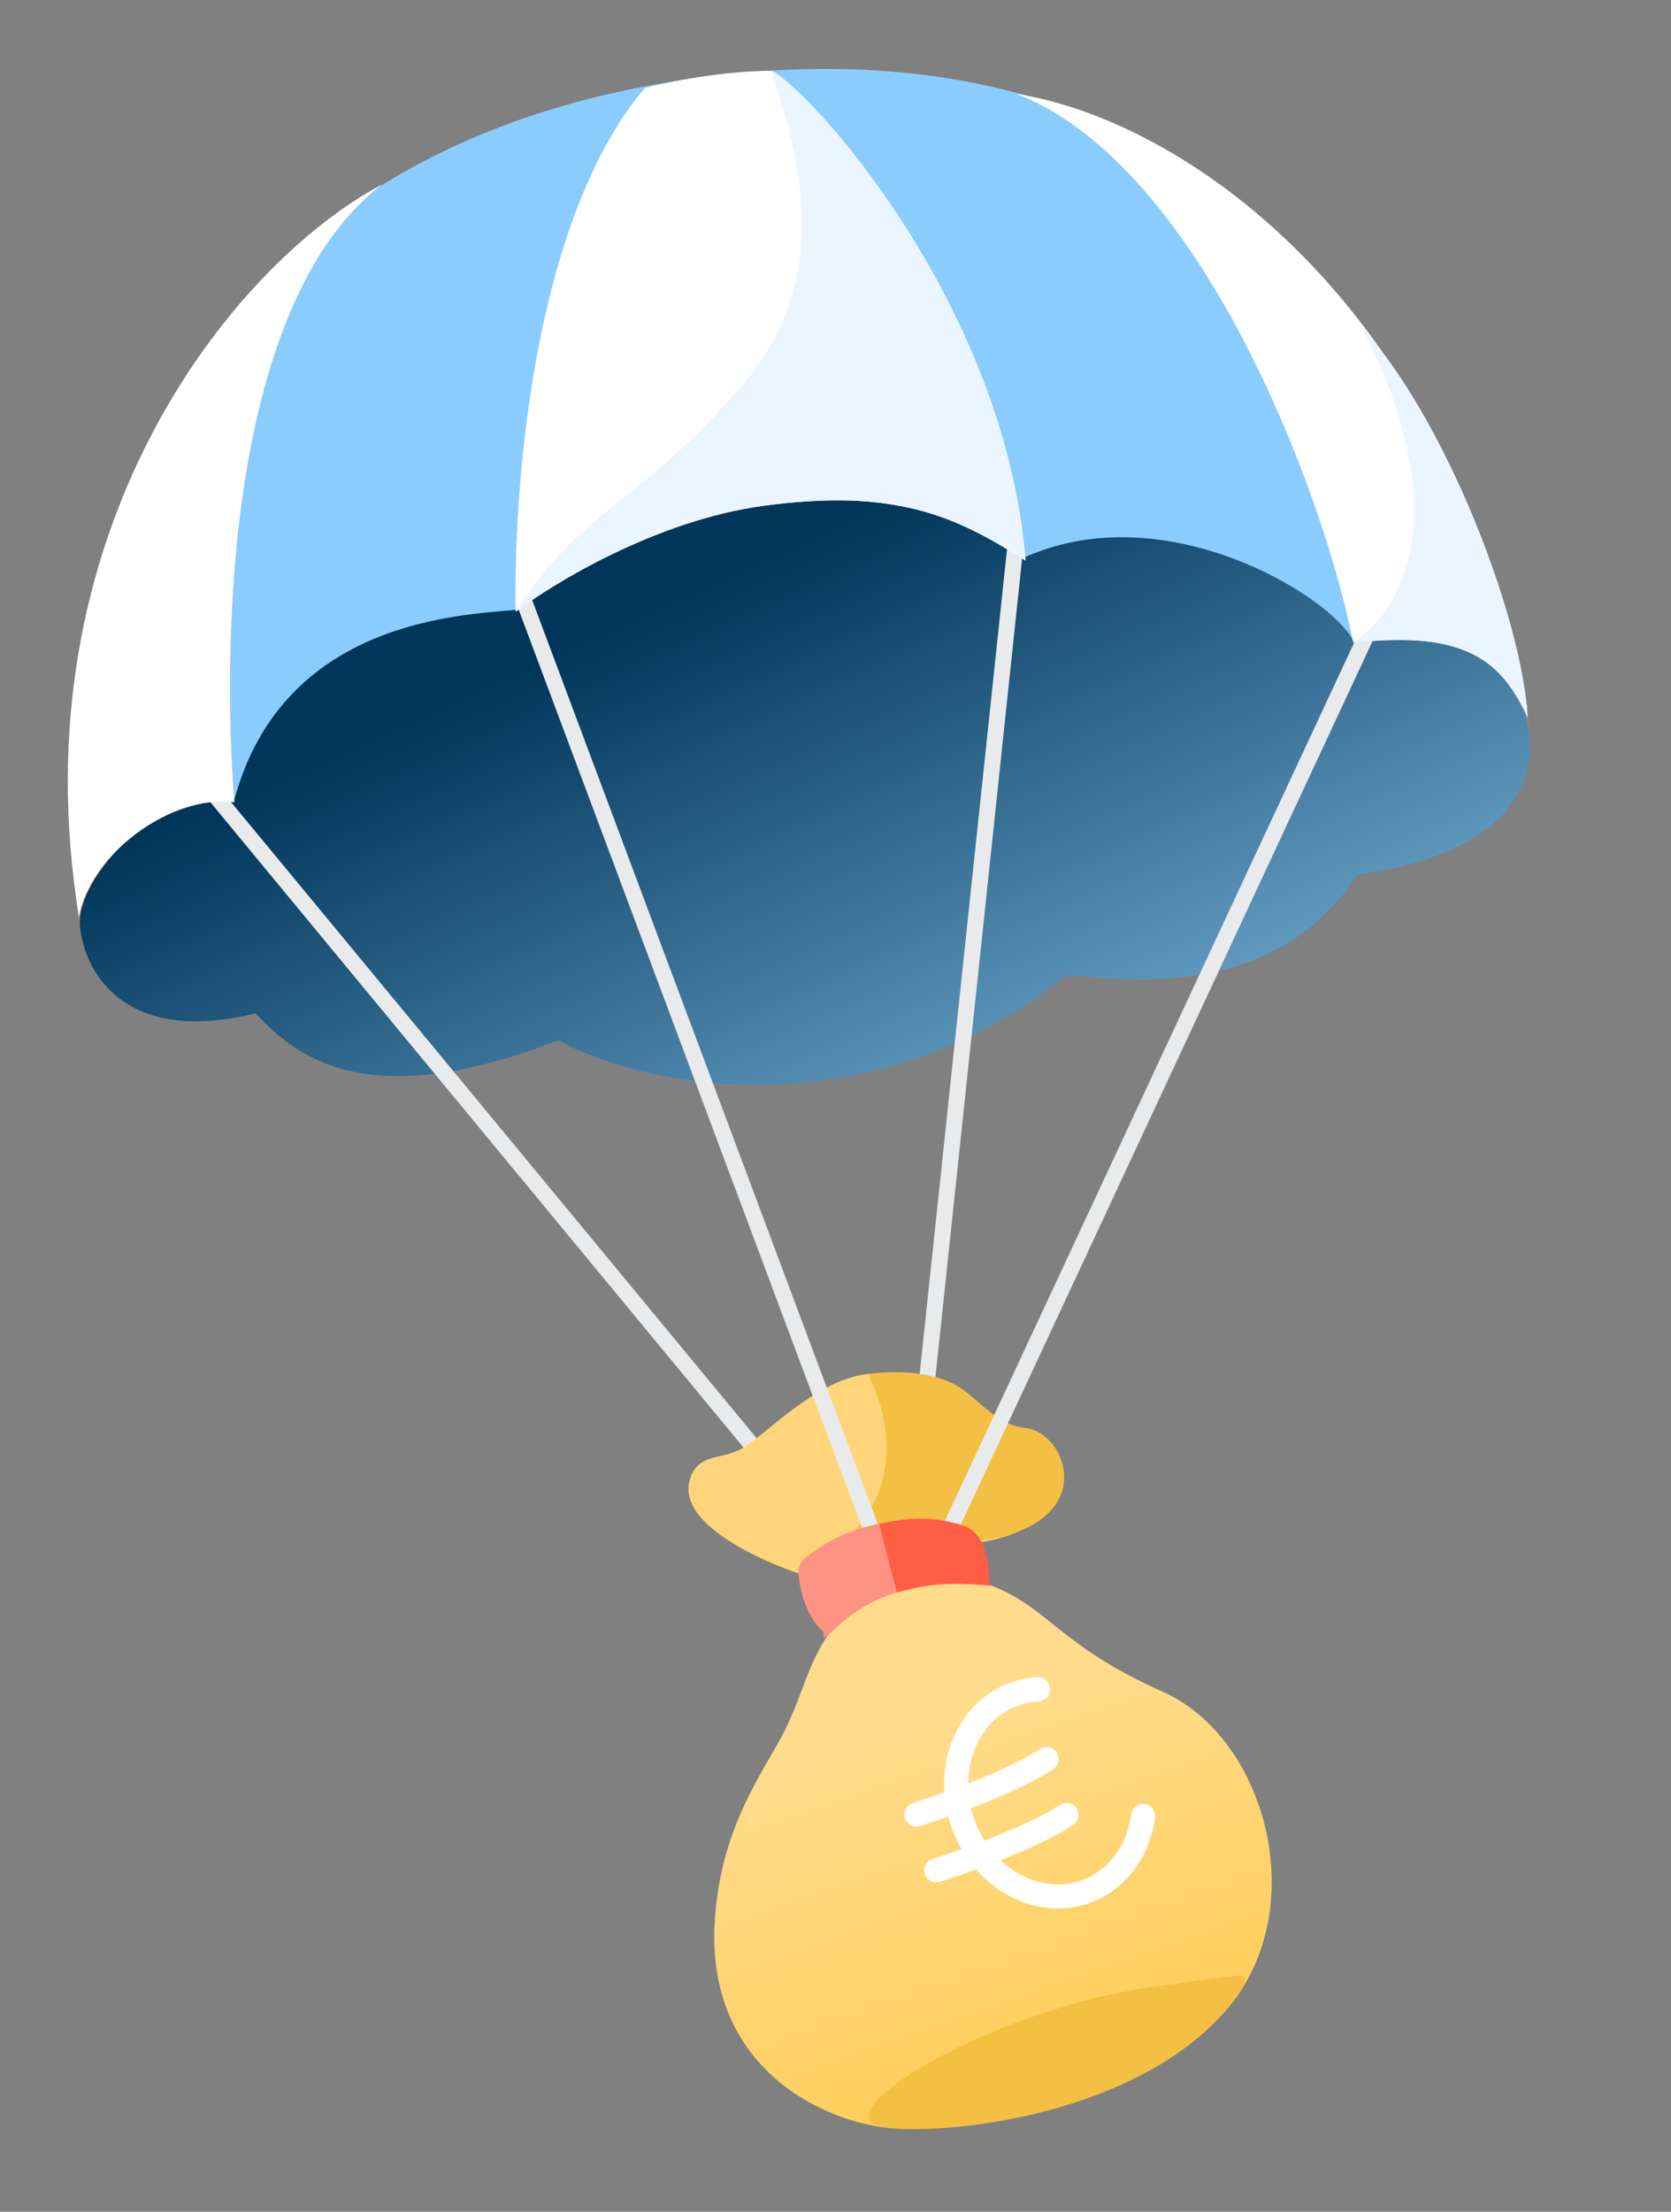 <svg width="130" height="172" fill="none" xmlns="http://www.w3.org/2000/svg"><rect width="100%" height="100%" fill="#808080" stroke="none"/><path d="M77.022 123.266c-5.466-1.233-9.55.958-11.606 2.648-2.35 2.462-2.79 5.474-4.33 8.597-1.543 3.122-5.177 7.568-5.505 15.392-.4 10.799 8.18 14.978 13.433 15.564 4.418.493 19.173-1.182 26.186-8.935 7.013-7.752 3.424-21.336-4.731-24.97-8.156-3.633-8.818-6.535-13.447-8.296Z" fill="url(#a)"/><path d="M88.93 141.218c-.322 2.416-1.662 4.543-3.798 5.599-3.561 1.761-7.986-.125-9.884-4.211-1.897-4.087-.548-8.827 3.013-10.588a6.35 6.35 0 0 1 2.485-.651" stroke="#fff" stroke-width="1.87" stroke-linecap="round"/><path d="M71.302 141.103c2.253-.699 7.43-2.536 10.116-4.298M72.845 145.445c2.253-.699 7.43-2.536 10.116-4.299" stroke="#fff" stroke-width="1.87" stroke-linecap="round"/><path d="M69.014 165.469c5.252.586 19.492-1.179 26.313-9.101 1.056-1.226.953-1.136 1.438-1.98.194-.338.032-.741-.358-.737-1.073.011-3.012.377-6.24.792-13.186 1.694-27.157 10.357-21.153 11.026Z" fill="#F3C043"/><path d="M53.399 6.178C8.354 12.776 3.142 52.525 6.149 71.391l112.684-15.76c-3.24-21.192-20.39-56.05-65.434-49.453Z" fill="#8BCCFF"/><path d="M19.855 78.55C9.72 81.05 6.56 75.432 6.19 71.76c-.368-3.674 6.35-10.655 12.044-9.371 3.78-14.106 17.846-14.405 21.886-14.81 4.15-3.014 11.531-7.093 19.575-8.272 8.043-1.178 16.015.62 20.093 4.291 10.98-5.183 23.656 2.82 25.493 6.346 4.261-.675 12.959-.262 13.667 6.79.884 8.815-10.428 10.693-13.367 10.987-6.094 9.516-17.334 8.418-22.586 7.832-16.488 13.155-34.818 7.946-39.558 5.082-15.351 5.993-20.679.962-23.581-2.085Z" fill="#F29849"/><path d="M19.88 78.8C9.744 81.3 6.583 75.682 6.215 72.009c-.369-3.673 6.31-11.056 12.003-9.773 3.78-14.106 17.846-14.404 21.887-14.81 4.15-3.013 11.164-7.056 19.208-8.234 8.043-1.178 16.015.619 20.093 4.29 10.98-5.182 24.023 2.784 25.861 6.31 5.472-.92 12.998.14 13.705 7.192.885 8.815-10.428 10.692-13.366 10.987-6.094 9.516-17.334 8.417-22.587 7.832-16.487 13.155-34.818 7.946-39.557 5.082-15.351 5.992-20.679.962-23.582-2.085Z" fill="url(#b)"/><path d="M16.691 61.8 64.83 120.04M78.962 42.784l-8.003 75.526" stroke="#E9EAEB" stroke-width="1.246"/><path d="M53.954 115.195c-.88 3.056 5.292 5.9 8.488 6.939l13.479-2.465c8.778-1.252 6.263-7.826 3.266-8.119-1.873-.183-3.123-1.541-4.74-2.863-1.616-1.322-4.26-1.799-6.832-1.541-4.04.406-8.042 4.888-9.805 5.807-1.762.919-3.305.332-3.856 2.242Z" fill="#FFD47B" stroke="#FFD47B" stroke-width=".623"/><path d="M74.954 108.48c-1.616-1.322-4.4-1.636-6.971-1.378 1.396 2.828 3.662 10.614-5.52 15.245l13.964-2.885c8.779-1.252 6.264-7.826 3.267-8.119-1.874-.183-3.123-1.541-4.74-2.863Z" fill="#F3C043" stroke="#F3C043" stroke-width=".623"/><path d="m40.777 46.77 27.375 73.152M106.636 48.693 73.97 118.75" stroke="#E9EAEB" stroke-width="1.246"/><path d="M79.113 7.307c14.203 5.538 23.76 30.69 26.166 42.634 7.713-.774 10.836.768 13.553 5.152-6.253-32.225-27.282-45.848-39.72-47.786Z" fill="#fff"/><path d="M105.283 49.978c7.713-.774 11.185.545 13.574 5.87-.406-7.75-6.436-23.468-13.085-30.592 3.294 5.723 7.809 18.68-.489 24.722Z" fill="#EBF5FF"/><path d="M29.734 14.335C17.6 23.565 17.26 50.243 18.232 62.388c-4.885-.623-11.106 3.929-12.096 8.851C1.314 41.672 17.762 20.73 29.734 14.335ZM50.134 6.876c-8.753 10.376-10.2 31.445-10.013 40.701 2.986-2.278 11.01-7.114 19.207-8.234 10.248-1.4 14.913.73 20.46 4.254-1.66-20.238-17.055-36.872-19.774-38.083-3.342-.036-8.08.81-9.88 1.362Z" fill="#fff"/><path d="M58.318 29.274c-8.753 10.376-12.742 9.812-18.197 18.304 2.987-2.279 11.01-7.115 19.208-8.235 10.247-1.399 14.913.73 20.46 4.254-1.66-20.238-17.056-36.872-19.774-38.083 2.669 8.111 4.214 16.118-1.697 23.76Z" fill="#EBF5FF"/><path d="M64.39 126.759c-1.387-1.134-1.864-3.178-1.965-4.439a1.07 1.07 0 0 1 .405-.914c4.68-3.777 10.061-2.898 11.915-2.364 1.91.55 1.8 3.158 1.875 3.893-8.228-.658-11.202 2.979-12.23 3.824Z" fill="#FF9383" stroke="#FF9383" stroke-width=".623"/><path d="M74.73 118.892c1.911.55 1.856 3.338 1.93 4.073-2.975-.238-4.132-.142-6.666.483l-1.214-4.701c2.945-.667 4.772-.195 5.95.145Z" fill="#FF5D44" stroke="#FF5D44" stroke-width=".623"/><defs><linearGradient id="a" x1="77.598" y1="132.7" x2="101.533" y2="201.158" gradientUnits="userSpaceOnUse"><stop stop-color="#FFDC8B"/><stop offset="1" stop-color="#FFB80D"/></linearGradient><linearGradient id="b" x1="66.939" y1="107.802" x2="41.282" y2="51.76" gradientUnits="userSpaceOnUse"><stop stop-color="#86C0E6"/><stop offset="1" stop-color="#00365A"/></linearGradient></defs></svg>